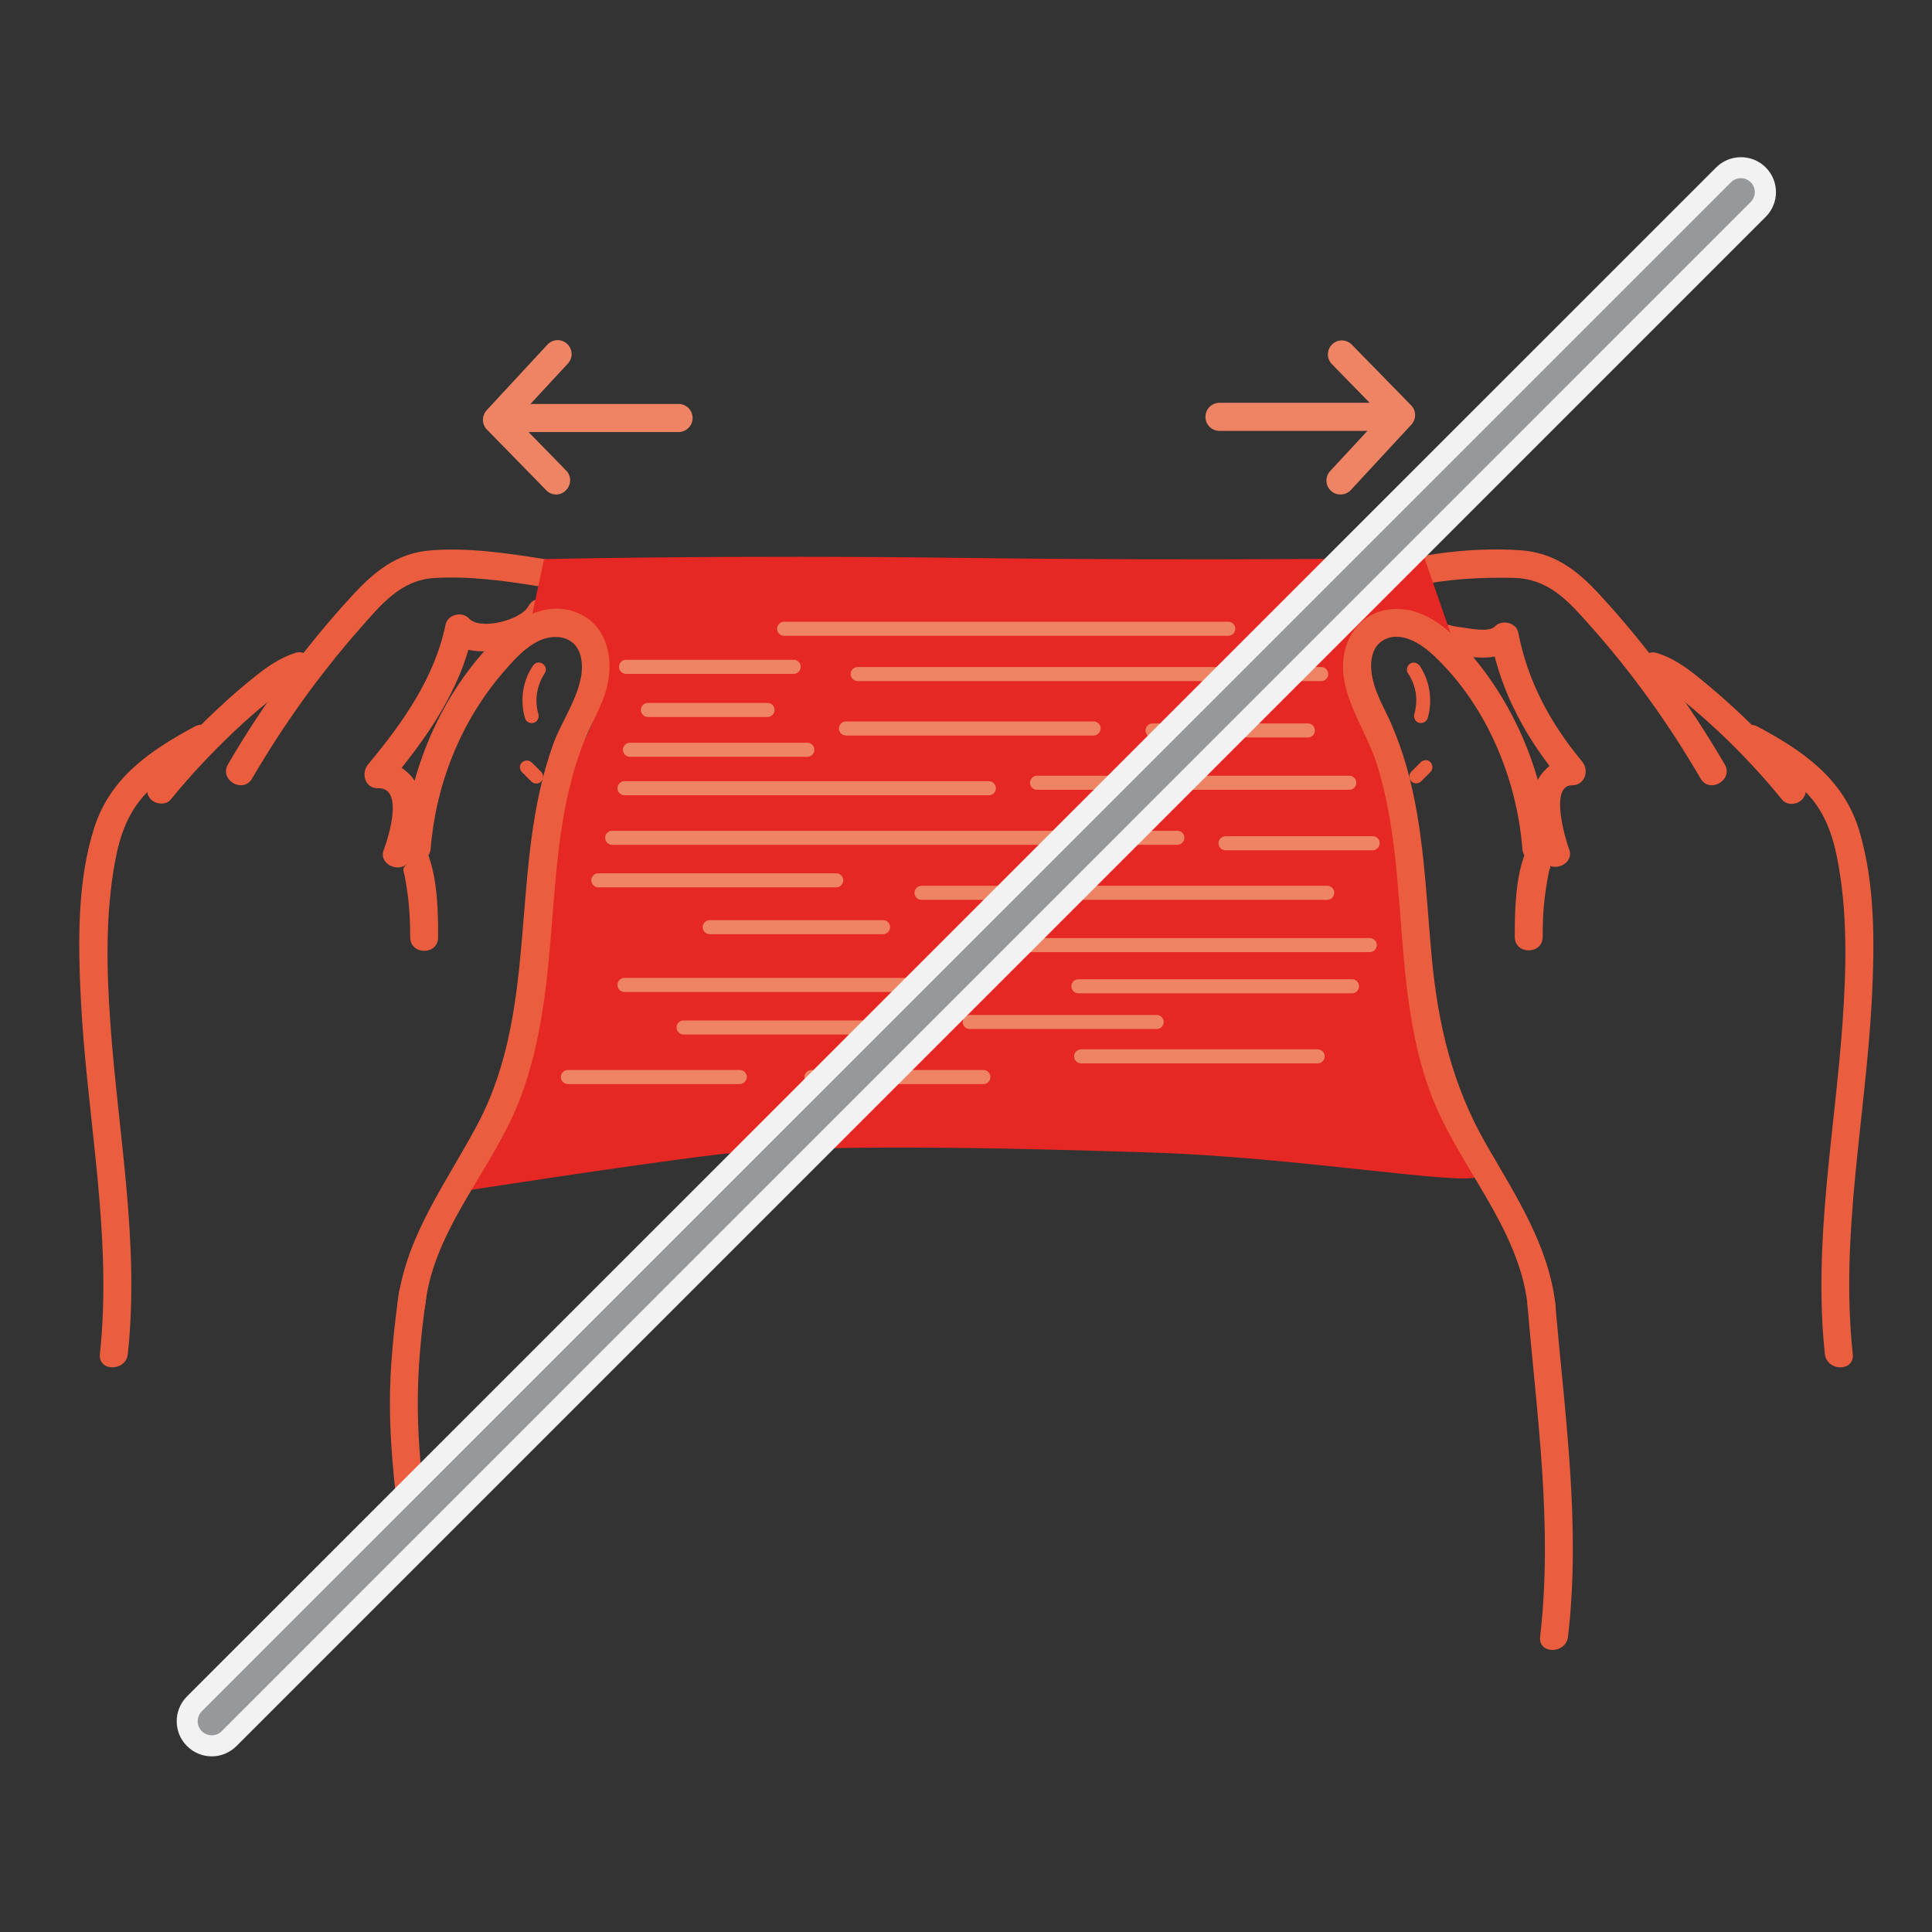 <?xml version="1.0" encoding="utf-8"?>
<!-- Generator: Adobe Illustrator 24.3.0, SVG Export Plug-In . SVG Version: 6.00 Build 0)  -->
<svg version="1.1" id="Layer_1" xmlns="http://www.w3.org/2000/svg" xmlns:xlink="http://www.w3.org/1999/xlink" x="0px" y="0px"
	 viewBox="0 0 99 99" style="enable-background:new 0 0 99 99;" xml:space="preserve">
<rect x="0" y="0" width="99" height="99" fill="#333333" stroke="none"/>
<style type="text/css">
	.st0{fill:#EA5D3E;}
	.st1{fill:#E52823;}
	.st2{fill:#EF8464;}
	.st3{fill:#F2F2F3;}
	.st4{fill:#FFF5F3;}
	.st5{fill:#979899;}
</style>
<g>
	<path class="st0" d="M12.92,39.89c1.6-2.74,3.45-5.33,5.55-7.71c1.06-1.2,2.06-2.45,3.77-2.56c1.74-0.11,3.56,0.13,5.28,0.41
		c0.9,0.14,1.29-1.24,0.38-1.38c-1.88-0.3-3.89-0.6-5.8-0.45c-1.78,0.13-2.93,1.1-4.09,2.36c-2.41,2.63-4.53,5.52-6.33,8.61
		C11.22,39.97,12.46,40.69,12.92,39.89"/>
	<path class="st0" d="M27.08,31.06c-0.37,0.71-2.48,1.26-3.05,0.63c-0.35-0.38-1.09-0.21-1.2,0.32c-0.56,2.73-2.21,5.05-3.97,7.16
		c-0.37,0.45-0.16,1.24,0.51,1.22c1.36-0.04,0.52,2.56,0.29,3.17c-0.26,0.7,0.72,1.17,1.2,0.7c-0.27,0.27-0.2,0.27-0.12,0.64
		c0.07,0.38,0.13,0.77,0.18,1.16c0.07,0.65,0.1,1.31,0.1,1.97c0,0.92,1.43,0.93,1.43,0c0-1.31-0.03-2.84-0.46-4.09
		c-0.32-0.93-1.35-1.47-2.14-0.69c0.4,0.23,0.8,0.46,1.2,0.7c0.39-1.03,0.73-2.49,0.37-3.58c-0.26-0.79-1.23-1.43-2.05-1.4
		c0.17,0.41,0.34,0.82,0.51,1.23c1.92-2.29,3.73-4.81,4.34-7.79c-0.4,0.11-0.8,0.21-1.2,0.32c0.74,0.81,1.91,0.69,2.9,0.52
		c0.91-0.16,1.95-0.58,2.4-1.44C28.75,30.97,27.51,30.24,27.08,31.06"/>
	<path class="st0" d="M71.8,31.72c0.6,1.25,1.61,1.71,2.91,1.87c0.92,0.11,2.19,0.3,2.89-0.45c-0.4-0.11-0.8-0.21-1.2-0.32
		c0.55,2.76,1.85,5.09,3.64,7.23c0.17-0.41,0.34-0.82,0.51-1.23c-0.84-0.01-1.68,0.73-1.91,1.52c-0.33,1.11-0.02,2.54,0.38,3.59
		c0.4-0.23,0.8-0.46,1.2-0.7c-0.79-0.78-1.82-0.25-2.14,0.69c-0.43,1.25-0.46,2.79-0.46,4.09c0,0.92,1.43,0.92,1.43,0
		c0-0.66,0.02-1.31,0.1-1.97c0.04-0.34,0.09-0.67,0.15-1.01c0.03-0.15,0.06-0.3,0.09-0.45c0.11-0.18,0.05-0.3-0.18-0.35
		c0.48,0.47,1.46,0,1.2-0.7c-0.19-0.5-1.03-3.3,0.15-3.29c0.66,0,0.89-0.77,0.51-1.22c-1.63-1.96-2.78-4.09-3.27-6.6
		c-0.1-0.53-0.85-0.69-1.2-0.32c-0.3,0.32-1.3,0.1-1.69,0.05c-0.87-0.1-1.45-0.33-1.86-1.18C72.64,30.17,71.41,30.89,71.8,31.72"/>
	<path class="st0" d="M72.54,30.03c1.62-0.37,3.34-0.45,5-0.42c1.83,0.04,2.82,1.19,3.96,2.47c2.14,2.4,4.02,5.03,5.64,7.81
		c0.46,0.8,1.7,0.08,1.24-0.72c-1.82-3.12-3.97-6.05-6.42-8.71c-1.17-1.27-2.35-2.17-4.14-2.27c-1.86-0.11-3.85,0.05-5.66,0.46
		C71.26,28.85,71.64,30.24,72.54,30.03"/>
	<path class="st1" d="M74.59,33.2L71,32.02l-1.75,1.83c0,0,1.51,3.9,2.23,6.04s0.95,10.97,0.95,10.97l0.85,2.52
		c0,0,3.15,6.44,2.44,6.91c-0.72,0.48-9.25-0.99-16.65-1.23c-7.4-0.24-17.49-0.48-22.46,0.12c-4.31,0.52-13.24,1.91-13.24,1.91
		s1.19-1.17,1.91-3.82c0.83-3.1,2.03-9.32,2.03-9.32s1.15-7.51,2.35-9.5c1.19-1.99,1.67-4.37,1.27-5.41
		c-0.4-1.03-2.15-1.35-2.54-1.35s-1.11-0.24-1.11-0.24l0.6-2.8c0,0,9.26-0.22,21.66-0.06c12.4,0.16,23.45,0,23.45,0"/>
	<path class="st0" d="M15.12,33.46c-0.78,0.25-1.44,0.71-2.07,1.22c-0.65,0.52-1.28,1.06-1.88,1.63c-1.23,1.14-2.37,2.36-3.43,3.65
		c-0.25,0.3-0.29,0.72,0,1.01c0.25,0.25,0.77,0.3,1.01,0c1-1.23,2.09-2.39,3.24-3.48c0.56-0.53,1.14-1.04,1.74-1.53
		c0.54-0.44,1.1-0.91,1.78-1.12C16.38,34.56,16,33.18,15.12,33.46"/>
	<path class="st0" d="M9.97,37.23c-2.27,1.23-4.31,2.6-5.14,5.18c-0.88,2.75-0.83,5.9-0.69,8.75c0.3,6.08,1.63,12.11,0.98,18.22
		c-0.1,0.92,1.34,0.91,1.43,0c0.61-5.65-0.49-11.26-0.89-16.88c-0.2-2.77-0.27-5.63,0.24-8.38c0.24-1.3,0.67-2.54,1.62-3.5
		c0.91-0.92,2.07-1.53,3.19-2.14C11.51,38.03,10.79,36.8,9.97,37.23"/>
	<path class="st0" d="M27.3,34.13c-0.52,0.77-0.66,1.77-0.4,2.66c0.05,0.19,0.25,0.3,0.44,0.25c0.19-0.05,0.3-0.25,0.25-0.44
		c-0.21-0.72-0.09-1.47,0.33-2.11c0.11-0.16,0.03-0.4-0.13-0.49C27.61,33.89,27.4,33.96,27.3,34.13"/>
	<path class="st0" d="M26.75,39.57l0.48,0.48c0.06,0.06,0.16,0.1,0.25,0.1c0.05,0,0.1-0.01,0.14-0.03c0.04-0.01,0.08-0.04,0.11-0.07
		c0.06-0.07,0.11-0.16,0.1-0.25c0-0.09-0.04-0.19-0.1-0.25l-0.48-0.48c-0.07-0.06-0.16-0.1-0.25-0.1c-0.05,0-0.1,0.01-0.14,0.03
		c-0.04,0.01-0.08,0.04-0.12,0.07c-0.06,0.07-0.11,0.16-0.1,0.25C26.65,39.41,26.68,39.5,26.75,39.57"/>
	<path class="st0" d="M84.56,34.85c0.65,0.21,1.2,0.65,1.73,1.08c0.61,0.5,1.21,1.03,1.79,1.57c1.16,1.09,2.24,2.25,3.24,3.48
		c0.25,0.3,0.76,0.26,1.01,0c0.3-0.3,0.25-0.71,0-1.01c-1.06-1.29-2.2-2.52-3.43-3.65c-0.6-0.55-1.21-1.08-1.84-1.59
		c-0.65-0.53-1.32-1-2.12-1.26C84.06,33.18,83.68,34.56,84.56,34.85"/>
	<path class="st0" d="M89.36,38.47c1.12,0.61,2.28,1.22,3.19,2.14c0.91,0.92,1.34,2.1,1.59,3.36c0.55,2.79,0.47,5.71,0.27,8.53
		c-0.41,5.62-1.5,11.23-0.9,16.88c0.1,0.91,1.53,0.92,1.43,0c-0.66-6.1,0.67-12.14,0.98-18.22c0.14-2.82,0.17-5.88-0.65-8.6
		c-0.8-2.65-2.86-4.07-5.19-5.32C89.27,36.8,88.55,38.03,89.36,38.47"/>
	<path class="st0" d="M79.43,43.48c-0.28-3.59-1.62-7.01-3.92-9.79c-1.04-1.25-2.39-2.59-4.14-2.48c-1.53,0.1-2.5,1.33-2.55,2.81
		c-0.06,1.78,1.17,3.4,1.7,5.04c0.6,1.86,0.88,3.81,1.06,5.75c0.35,3.73,0.39,7.58,1.7,11.14c1.37,3.74,4.55,6.88,5,10.94
		c0.1,0.91,1.54,0.92,1.43,0c-0.35-3.09-2.05-5.63-3.56-8.26c-1.72-3-2.46-6.12-2.78-9.53c-0.31-3.29-0.39-6.64-1.3-9.83
		c-0.21-0.74-0.47-1.46-0.77-2.16c-0.32-0.74-0.76-1.46-0.95-2.26c-0.16-0.67-0.17-1.62,0.51-2.03c0.92-0.55,2,0.19,2.65,0.81
		c2.66,2.53,4.21,6.24,4.5,9.86C78.07,44.4,79.5,44.4,79.43,43.48"/>
	<path class="st0" d="M72.14,34.49c0.43,0.63,0.54,1.39,0.33,2.11c-0.05,0.18,0.06,0.4,0.25,0.44c0.19,0.04,0.39-0.06,0.44-0.25
		c0.26-0.89,0.11-1.89-0.4-2.66c-0.11-0.16-0.32-0.23-0.49-0.13C72.11,34.09,72.04,34.33,72.14,34.49"/>
	<path class="st0" d="M72.8,39.06c-0.16,0.16-0.32,0.32-0.48,0.48c-0.06,0.06-0.1,0.16-0.1,0.25c0,0.05,0.01,0.1,0.03,0.14
		c0.02,0.04,0.04,0.08,0.07,0.11c0.07,0.06,0.16,0.11,0.25,0.1c0.09,0,0.19-0.04,0.25-0.1c0.16-0.16,0.32-0.32,0.48-0.48
		c0.06-0.06,0.1-0.16,0.1-0.25c0-0.05-0.01-0.1-0.03-0.14c-0.01-0.04-0.04-0.08-0.07-0.12c-0.07-0.06-0.16-0.11-0.25-0.1
		C72.96,38.96,72.87,38.99,72.8,39.06"/>
	<path class="st2" d="M39.33,36.74H33.2c-0.2,0-0.36-0.16-0.36-0.36c0-0.2,0.16-0.36,0.36-0.36h6.13c0.2,0,0.36,0.16,0.36,0.36
		C39.69,36.58,39.53,36.74,39.33,36.74"/>
	<path class="st2" d="M56.03,37.69H43.35c-0.2,0-0.36-0.16-0.36-0.36c0-0.2,0.16-0.36,0.36-0.36h12.69c0.2,0,0.36,0.16,0.36,0.36
		C56.39,37.53,56.23,37.69,56.03,37.69"/>
	<path class="st2" d="M62.94,32.58H40.18c-0.2,0-0.36-0.16-0.36-0.36c0-0.2,0.16-0.36,0.36-0.36h22.76c0.2,0,0.36,0.16,0.36,0.36
		C63.3,32.42,63.13,32.58,62.94,32.58"/>
	<path class="st2" d="M67.7,34.9H43.95c-0.2,0-0.36-0.16-0.36-0.36c0-0.2,0.16-0.36,0.36-0.36H67.7c0.2,0,0.36,0.16,0.36,0.36
		C68.06,34.74,67.9,34.9,67.7,34.9"/>
	<path class="st2" d="M69.14,40.47h-16c-0.2,0-0.36-0.16-0.36-0.36c0-0.2,0.16-0.36,0.36-0.36h16c0.2,0,0.36,0.16,0.36,0.36
		C69.5,40.31,69.34,40.47,69.14,40.47"/>
	<path class="st2" d="M67.02,37.79h-7.96c-0.2,0-0.36-0.16-0.36-0.36c0-0.2,0.16-0.36,0.36-0.36h7.96c0.2,0,0.36,0.16,0.36,0.36
		C67.38,37.63,67.22,37.79,67.02,37.79"/>
	<path class="st2" d="M50.68,40.75H32c-0.2,0-0.36-0.16-0.36-0.36c0-0.2,0.16-0.36,0.36-0.36h18.67c0.2,0,0.36,0.16,0.36,0.36
		C51.03,40.59,50.87,40.75,50.68,40.75"/>
	<path class="st2" d="M41.37,38.78h-9.09c-0.2,0-0.36-0.16-0.36-0.36s0.16-0.36,0.36-0.36h9.09c0.2,0,0.36,0.16,0.36,0.36
		S41.57,38.78,41.37,38.78"/>
	<path class="st2" d="M60.33,43.29H31.37c-0.2,0-0.36-0.16-0.36-0.36c0-0.2,0.16-0.36,0.36-0.36h28.96c0.2,0,0.36,0.16,0.36,0.36
		C60.69,43.13,60.53,43.29,60.33,43.29"/>
	<path class="st2" d="M42.85,45.47H30.66c-0.2,0-0.36-0.16-0.36-0.36c0-0.2,0.16-0.36,0.36-0.36h12.19c0.2,0,0.36,0.16,0.36,0.36
		C43.21,45.31,43.05,45.47,42.85,45.47"/>
	<path class="st2" d="M45.25,47.87h-8.88c-0.2,0-0.36-0.16-0.36-0.36c0-0.2,0.16-0.36,0.36-0.36h8.88c0.2,0,0.36,0.16,0.36,0.36
		C45.61,47.71,45.45,47.87,45.25,47.87"/>
	<path class="st2" d="M68.01,46.11H47.22c-0.2,0-0.36-0.16-0.36-0.36c0-0.2,0.16-0.36,0.36-0.36h20.79c0.2,0,0.36,0.16,0.36,0.36
		C68.37,45.95,68.21,46.11,68.01,46.11"/>
	<path class="st2" d="M70.34,43.57H62.8c-0.2,0-0.36-0.16-0.36-0.36c0-0.2,0.16-0.36,0.36-0.36h7.54c0.2,0,0.36,0.16,0.36,0.36
		C70.69,43.41,70.53,43.57,70.34,43.57"/>
	<path class="st2" d="M70.19,48.79H48.91c-0.2,0-0.36-0.16-0.36-0.36c0-0.2,0.16-0.36,0.36-0.36h21.28c0.2,0,0.36,0.16,0.36,0.36
		C70.55,48.62,70.39,48.79,70.19,48.79"/>
	<path class="st2" d="M49.48,50.83H32c-0.2,0-0.36-0.16-0.36-0.36c0-0.2,0.16-0.36,0.36-0.36h17.48c0.2,0,0.36,0.16,0.36,0.36
		C49.84,50.67,49.68,50.83,49.48,50.83"/>
	<path class="st2" d="M47.43,53.01h-12.4c-0.2,0-0.36-0.16-0.36-0.36c0-0.2,0.16-0.36,0.36-0.36h12.4c0.2,0,0.36,0.16,0.36,0.36
		C47.79,52.85,47.63,53.01,47.43,53.01"/>
	<path class="st2" d="M59.27,52.73h-9.58c-0.2,0-0.36-0.16-0.36-0.36c0-0.2,0.16-0.36,0.36-0.36h9.58c0.2,0,0.36,0.16,0.36,0.36
		C59.63,52.57,59.47,52.73,59.27,52.73"/>
	<path class="st2" d="M67.52,54.49H55.4c-0.2,0-0.36-0.16-0.36-0.36c0-0.2,0.16-0.36,0.36-0.36h12.12c0.2,0,0.36,0.16,0.36,0.36
		C67.88,54.33,67.72,54.49,67.52,54.49"/>
	<path class="st2" d="M69.28,50.9H55.26c-0.2,0-0.36-0.16-0.36-0.36s0.16-0.36,0.36-0.36h14.02c0.2,0,0.36,0.16,0.36,0.36
		S69.48,50.9,69.28,50.9"/>
	<path class="st2" d="M50.39,55.55h-8.81c-0.2,0-0.36-0.16-0.36-0.36c0-0.2,0.16-0.36,0.36-0.36h8.81c0.2,0,0.36,0.16,0.36,0.36
		C50.75,55.39,50.59,55.55,50.39,55.55"/>
	<path class="st2" d="M37.9,55.55H29.1c-0.2,0-0.36-0.16-0.36-0.36c0-0.2,0.16-0.36,0.36-0.36h8.81c0.2,0,0.36,0.16,0.36,0.36
		C38.26,55.39,38.1,55.55,37.9,55.55"/>
	<path class="st2" d="M40.67,34.53h-8.59c-0.2,0-0.36-0.16-0.36-0.36c0-0.2,0.16-0.36,0.36-0.36h8.59c0.2,0,0.36,0.16,0.36,0.36
		C41.03,34.36,40.87,34.53,40.67,34.53"/>
	<path class="st0" d="M22.07,43.48c0.26-3.28,1.54-6.5,3.69-9c0.53-0.62,1.11-1.28,1.85-1.64c0.85-0.4,1.89-0.23,2.14,0.77
		c0.38,1.48-0.9,3.14-1.39,4.49c-2.3,6.32-0.67,13.44-3.89,19.51c-1.6,3.02-3.72,5.77-4.11,9.26c-0.1,0.92,1.33,0.91,1.43,0
		c0.41-3.66,3.08-6.54,4.54-9.8c1.5-3.38,1.74-7.1,2.03-10.74c0.16-1.96,0.34-3.92,0.79-5.83c0.21-0.88,0.47-1.75,0.81-2.58
		c0.37-0.9,0.9-1.76,1.14-2.71c0.36-1.41,0.03-3.1-1.4-3.76c-1.54-0.72-3.17,0.17-4.26,1.26c-2.86,2.84-4.5,6.79-4.81,10.77
		C20.56,44.4,21.99,44.4,22.07,43.48"/>
	<path class="st0" d="M20.45,66.18c-0.27,1.94-0.48,3.89-0.47,5.85c0.01,1.95,0.21,3.9,0.45,5.84c0.11,0.9,1.55,0.91,1.43,0
		c-0.23-1.88-0.43-3.77-0.45-5.66c-0.02-1.89,0.15-3.77,0.42-5.64c0.05-0.39-0.09-0.77-0.5-0.88C20.99,65.58,20.5,65.8,20.45,66.18"
		/>
	<path class="st0" d="M78.27,66.88c0.48,5.66,1.31,11.3,0.65,16.98c-0.11,0.92,1.33,0.91,1.43,0c0.66-5.68-0.16-11.32-0.65-16.98
		C79.62,65.96,78.19,65.96,78.27,66.88"/>
	<path class="st2" d="M68.69,25.34c-0.18,0-0.35-0.06-0.49-0.19c-0.29-0.27-0.31-0.72-0.04-1.01l2.65-2.86l-2.56-2.62
		c-0.28-0.28-0.27-0.74,0.01-1.01c0.28-0.28,0.74-0.27,1.01,0.01l3.04,3.11c0.27,0.27,0.27,0.71,0.01,0.99l-3.11,3.36
		C69.08,25.26,68.88,25.34,68.69,25.34"/>
	<path class="st2" d="M71.48,22.08h-8.99c-0.4,0-0.72-0.32-0.72-0.72c0-0.4,0.32-0.72,0.72-0.72h8.99c0.4,0,0.72,0.32,0.72,0.72
		C72.2,21.75,71.88,22.08,71.48,22.08"/>
	<path class="st2" d="M28.5,25.34c-0.19,0-0.37-0.07-0.51-0.22l-3.04-3.11c-0.27-0.27-0.27-0.71-0.01-0.99l3.11-3.36
		c0.27-0.29,0.72-0.31,1.01-0.04c0.29,0.27,0.31,0.72,0.04,1.01l-2.65,2.86l2.56,2.62c0.28,0.28,0.27,0.74-0.01,1.01
		C28.86,25.27,28.68,25.34,28.5,25.34"/>
	<path class="st2" d="M34.77,22.14h-8.99c-0.4,0-0.72-0.32-0.72-0.72c0-0.4,0.32-0.72,0.72-0.72h8.99c0.4,0,0.72,0.32,0.72,0.72
		C35.49,21.81,35.17,22.14,34.77,22.14"/>
	<path class="st3" d="M10.85,90c-0.46,0-0.92-0.18-1.27-0.53c-0.7-0.7-0.7-1.84,0-2.54L87.94,8.58c0.7-0.7,1.84-0.7,2.54,0
		c0.7,0.7,0.7,1.83,0,2.53L12.12,89.47C11.77,89.82,11.31,90,10.85,90"/>
	<line class="st4" x1="89.21" y1="9.85" x2="10.85" y2="88.21"/>
	<path class="st5" d="M10.85,88.92c-0.18,0-0.37-0.07-0.51-0.21c-0.28-0.28-0.28-0.73,0-1.02L88.7,9.34c0.28-0.28,0.73-0.28,1.01,0
		c0.28,0.28,0.28,0.73,0,1.01L11.36,88.71C11.22,88.85,11.04,88.92,10.85,88.92"/>
</g>
</svg>
